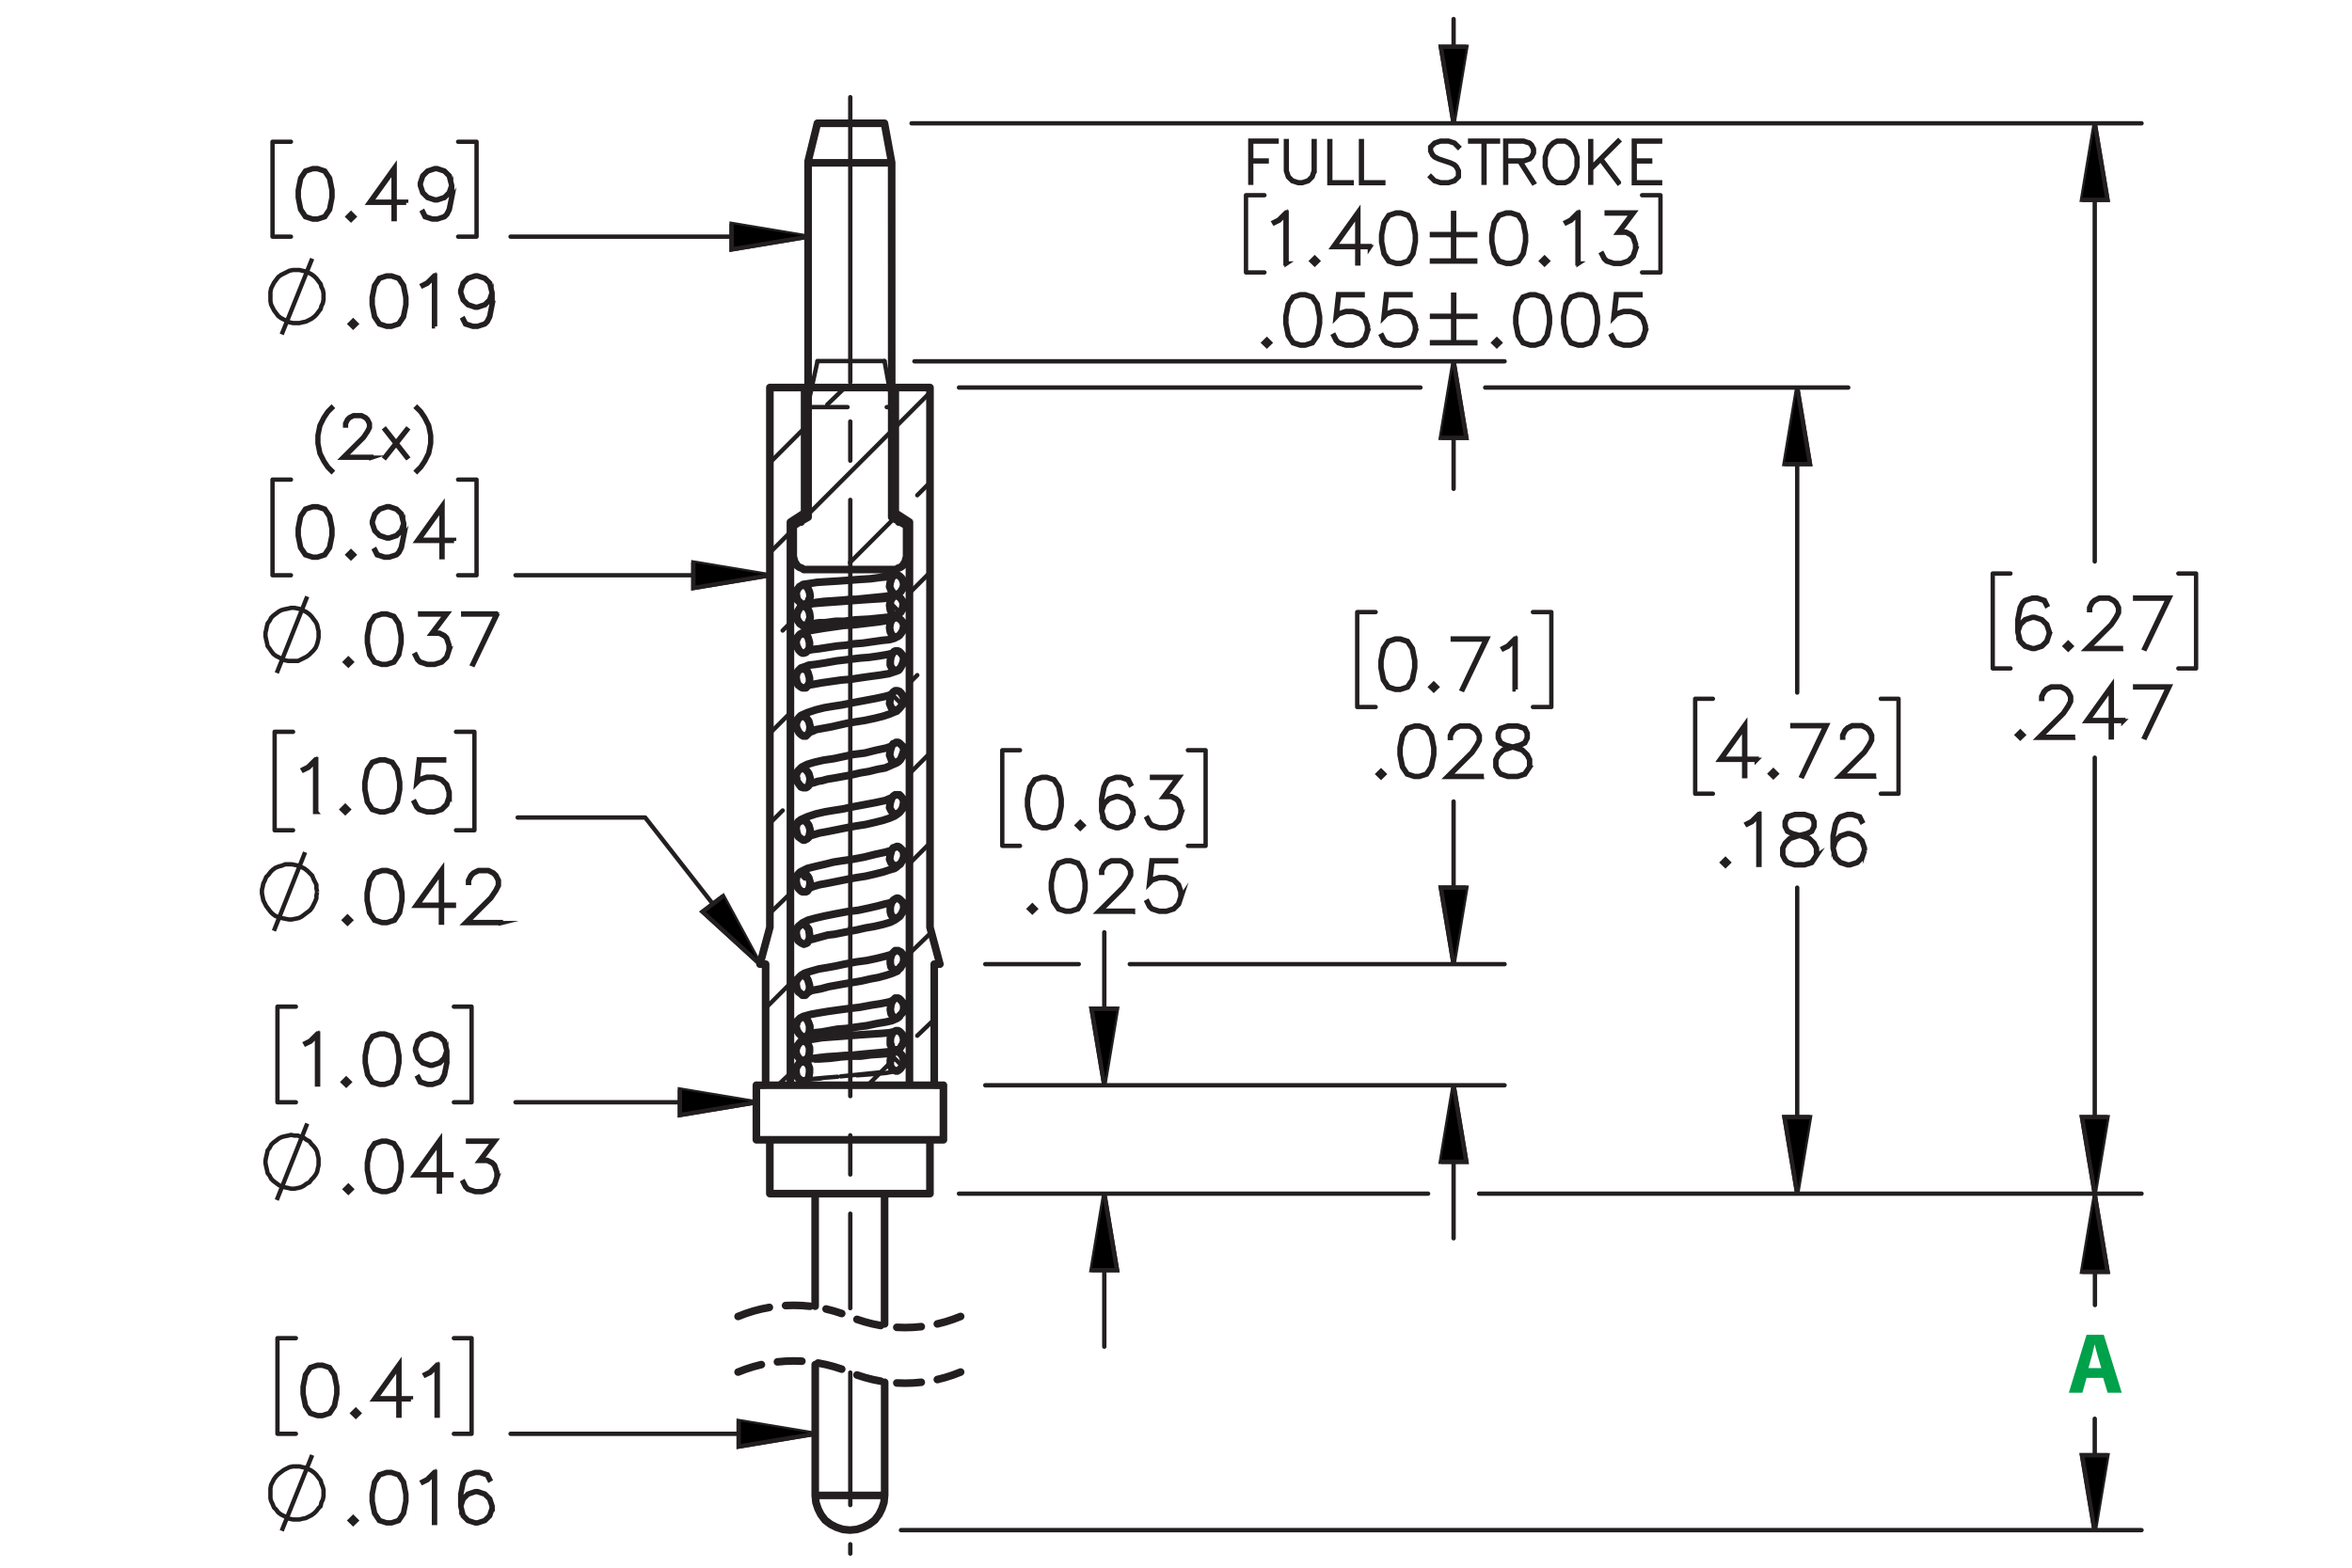 <?xml version="1.0" encoding="UTF-8"?><svg id="Layer_1" xmlns="http://www.w3.org/2000/svg" viewBox="0 0 216 144"><defs><style>.cls-1{stroke-dashoffset:1.237px;}.cls-1,.cls-2,.cls-3,.cls-4,.cls-5,.cls-6,.cls-7,.cls-8,.cls-9,.cls-10,.cls-11,.cls-12,.cls-13,.cls-14,.cls-15,.cls-16,.cls-17,.cls-18,.cls-19,.cls-20,.cls-21,.cls-22{stroke:#231f20;}.cls-1,.cls-2,.cls-3,.cls-4,.cls-5,.cls-6,.cls-9,.cls-10,.cls-11,.cls-12,.cls-13,.cls-14,.cls-15,.cls-16,.cls-17,.cls-18,.cls-19,.cls-20,.cls-21,.cls-22{fill:none;}.cls-1,.cls-2,.cls-3,.cls-4,.cls-5,.cls-9,.cls-10,.cls-11,.cls-12,.cls-13,.cls-14,.cls-15,.cls-16,.cls-17,.cls-18,.cls-19,.cls-20,.cls-21,.cls-22{stroke-linecap:round;stroke-linejoin:round;}.cls-1,.cls-2,.cls-3,.cls-5,.cls-6,.cls-7,.cls-9,.cls-10,.cls-11,.cls-12,.cls-13,.cls-14,.cls-15,.cls-16,.cls-17,.cls-18,.cls-19,.cls-20,.cls-21,.cls-22{stroke-width:.4px;}.cls-1,.cls-2,.cls-3,.cls-5,.cls-10,.cls-11,.cls-12,.cls-15,.cls-16,.cls-17,.cls-19,.cls-21,.cls-22{stroke-dasharray:0 0 3.6 1.8;}.cls-2{stroke-dashoffset:1.176px;}.cls-3{stroke-dashoffset:1.304px;}.cls-4{stroke-width:.7px;}.cls-5{stroke-dashoffset:1.135px;}.cls-6,.cls-7,.cls-8{stroke-miterlimit:10;}.cls-8{stroke-width:.4px;}.cls-23{fill:#00a14b;stroke-width:0px;}.cls-10{stroke-dashoffset:.93px;}.cls-11{stroke-dashoffset:1.212px;}.cls-12{stroke-dashoffset:1.157px;}.cls-13,.cls-14,.cls-18,.cls-20{stroke-dasharray:0 0 0 0 43.2 3.6 3.6 3.6;}.cls-14{stroke-dashoffset:17.009px;}.cls-15{stroke-dashoffset:1.04px;}.cls-16{stroke-dashoffset:.976px;}.cls-17{stroke-dashoffset:.915px;}.cls-18{stroke-dashoffset:31.032px;}.cls-20{stroke-dashoffset:42.725px;}.cls-21{stroke-dashoffset:1.398px;}.cls-22{stroke-dashoffset:.714px;}</style></defs><path class="cls-8" d="m30.538,18.148l-.219,1.114-.463.686-.688.222h-.457l-.688-.222-.46-.686-.222-1.114v-.677l.222-1.114.46-.686.688-.228h.457l.688.228.463.686.219,1.114v.677Zm-.099-.016v-.646l-.222-1.093-.423-.637-.639-.212h-.429l-.639.212-.426.637-.219,1.093v.646l.219,1.093.426.637.639.212h.429l.639-.212.423-.637.222-1.093Z"/><path class="cls-8" d="m32.526,19.905l-.29.283-.29-.283.29-.289.29.289Zm-.139,0l-.151-.151-.151.151.151.151.151-.151Z"/><path class="cls-8" d="m37.302,18.63h-1.055v1.496h-.102v-1.496h-2.262l2.364-3.296v3.195h1.055v.102Zm-1.157-.102v-2.878l-2.062,2.878h2.062Z"/><path class="cls-8" d="m41.53,18.148l-.219,1.114-.229.452-.241.234-.682.222h-.457l-.694-.222-.228-.459.089-.052.216.425.633.212h.429l.645-.212.201-.209.216-.428.222-1.093v-.788l-.127.379-.463.461-.682.228h-.235l-.682-.228-.463-.461-.226-.68v-.234l.226-.68.463-.459.682-.228h.235l.682.228.463.459.225.902v1.118Zm-.099-1.111l-.216-.856-.423-.425-.645-.212h-.209l-.645.212-.423.425-.216.641v.209l.216.644.423.421.645.216h.209l.645-.216.423-.421.216-.637Z"/><path class="cls-6" d="m25.872,30.717l2.798-6.962m1.041,3.449v-.26l-.065-.325-.13-.26-.065-.26-.195-.26-.195-.26-.195-.195-.26-.195-.26-.13-.26-.13-.325-.065-.26-.065h-.586l-.325.065-.26.13-.26.13-.26.13-.26.195-.195.26-.195.26-.13.26-.13.26-.065.325v.846l.065.325.13.26.13.26.195.26.195.26.26.195.26.13.26.13.26.13.325.065h.586l.26-.065.325-.065.26-.13.26-.13.26-.195.195-.195.195-.26.195-.26.065-.26.13-.26.065-.325v-.325"/><path class="cls-8" d="m32.723,29.756l-.29.283-.29-.283.29-.289.29.289Zm-.139,0l-.151-.151-.151.151.151.151.151-.151Z"/><path class="cls-8" d="m37.325,27.999l-.219,1.114-.462.686-.688.222h-.457l-.688-.222-.46-.686-.222-1.114v-.677l.222-1.114.46-.686.688-.228h.457l.688.228.462.686.219,1.114v.677Zm-.099-.016v-.646l-.222-1.093-.422-.637-.639-.212h-.429l-.639.212-.425.637-.219,1.093v.646l.219,1.093.425.637.639.212h.429l.639-.212.422-.637.222-1.093Z"/><path class="cls-8" d="m39.956,29.978h-.102v-4.516l-.58.588-.45.219-.049-.086.435-.222.675-.667h.071v4.685Z"/><path class="cls-8" d="m45.24,27.999l-.219,1.114-.228.452-.241.234-.682.222h-.457l-.694-.222-.228-.459.089-.052.216.425.632.212h.429l.644-.212.201-.209.216-.428.222-1.093v-.788l-.127.379-.463.461-.682.228h-.234l-.682-.228-.462-.461-.225-.68v-.234l.225-.68.462-.459.682-.228h.234l.682.228.463.459.225.902v1.118Zm-.099-1.111l-.216-.856-.423-.425-.644-.212h-.209l-.645.212-.422.425-.216.641v.209l.216.644.422.421.645.216h.209l.644-.216.423-.421.216-.637Z"/><path class="cls-8" d="m29.214,99.612h-.102v-4.516l-.58.588-.45.219-.049-.086.435-.222.675-.668h.071v4.685Z"/><path class="cls-8" d="m32.086,99.391l-.29.283-.29-.283.29-.289.29.289Zm-.139,0l-.151-.15-.151.15.151.151.151-.151Z"/><path class="cls-8" d="m36.688,97.633l-.219,1.114-.462.686-.688.222h-.457l-.688-.222-.46-.686-.222-1.114v-.677l.222-1.114.46-.686.688-.228h.457l.688.228.462.686.219,1.114v.677Zm-.099-.015v-.646l-.222-1.093-.422-.638-.639-.212h-.429l-.639.212-.425.638-.219,1.093v.646l.219,1.092.425.638.639.212h.429l.639-.212.422-.638.222-1.092Z"/><path class="cls-8" d="m41.086,97.633l-.219,1.114-.228.453-.241.233-.682.222h-.457l-.694-.222-.228-.458.089-.053.216.425.632.212h.429l.644-.212.201-.209.216-.429.222-1.092v-.788l-.127.378-.463.462-.682.228h-.234l-.682-.228-.462-.462-.225-.68v-.234l.225-.68.462-.459.682-.228h.234l.682.228.463.459.225.901v1.117Zm-.099-1.111l-.216-.856-.423-.425-.644-.212h-.209l-.645.212-.422.425-.216.641v.209l.216.644.422.422.645.215h.209l.644-.215.423-.422.216-.638Z"/><path class="cls-6" d="m25.417,110.229l2.798-7.027m1.041,3.514v-.325l-.065-.26-.065-.325-.13-.26-.195-.26-.195-.195-.195-.26-.26-.13-.26-.195-.26-.065-.26-.13h-.325l-.325-.065-.26.065-.325.065-.26.065-.26.13-.26.195-.26.195-.195.195-.13.26-.195.26-.065.325-.065.26-.065.325v.26l.065.325.065.26.065.325.195.26.13.26.195.195.26.195.26.195.26.13.26.065.325.065.26.065h.325l.325-.065.26-.065.26-.13.26-.195.26-.13.195-.26.195-.195.195-.26.13-.26.065-.325.065-.26v-.325"/><path class="cls-8" d="m32.282,109.236l-.29.283-.29-.283.29-.289.29.289Zm-.139,0l-.151-.15-.151.15.151.151.151-.151Z"/><path class="cls-8" d="m36.885,107.478l-.219,1.114-.463.686-.688.222h-.457l-.688-.222-.46-.686-.222-1.114v-.677l.222-1.114.46-.686.688-.228h.457l.688.228.463.686.219,1.114v.677Zm-.099-.015v-.646l-.222-1.093-.423-.638-.639-.212h-.429l-.639.212-.426.638-.219,1.093v.646l.219,1.092.426.638.639.212h.429l.639-.212.423-.638.222-1.092Z"/><path class="cls-8" d="m41.459,107.962h-1.055v1.496h-.102v-1.496h-2.262l2.364-3.297v3.195h1.055v.102Zm-1.157-.102v-2.878l-2.062,2.878h2.062Z"/><path class="cls-8" d="m45.686,108.141l-.225.681-.463.458-.682.222h-.676l-.682-.222-.241-.233-.222-.446.089-.05.219.435.204.209.645.212h.651l.645-.212.423-.425.216-.644v-.428l-.216-.644-.21-.2-.423-.215h-.753l1.327-1.764h-2.33v-.102h2.534l-1.327,1.764h.574l.463.228.234.24.225.68v.456Z"/><path class="cls-8" d="m30.981,128.056l-.219,1.114-.462.686-.688.222h-.457l-.688-.222-.46-.686-.222-1.114v-.677l.222-1.114.46-.686.688-.228h.457l.688.228.462.686.219,1.114v.677Zm-.099-.015v-.646l-.222-1.093-.422-.638-.639-.212h-.429l-.639.212-.425.638-.219,1.093v.646l.219,1.092.425.638.639.212h.429l.639-.212.422-.638.222-1.092Z"/><path class="cls-8" d="m32.967,129.814l-.29.283-.29-.283.29-.289.29.289Zm-.139,0l-.151-.15-.151.15.151.151.151-.151Z"/><path class="cls-8" d="m37.742,128.539h-1.055v1.496h-.102v-1.496h-2.261l2.362-3.297v3.195h1.055v.102Zm-1.157-.102v-2.878l-2.061,2.878h2.061Z"/><path class="cls-8" d="m40.2,130.035h-.102v-4.516l-.58.588-.45.219-.049-.086.435-.222.675-.668h.071v4.685Z"/><path class="cls-6" d="m25.872,140.615l2.798-6.962m1.041,3.514v-.325l-.065-.26-.13-.325-.065-.26-.195-.26-.195-.26-.195-.195-.26-.195-.26-.13-.26-.13-.325-.065-.26-.065h-.586l-.325.065-.26.13-.26.13-.26.195-.26.195-.195.195-.195.26-.13.26-.13.26-.065.325v.911l.065.26.13.26.13.325.195.195.195.26.26.195.26.13.26.13.26.13.325.065h.586l.26-.065.325-.065.26-.13.26-.13.26-.195.195-.195.195-.26.195-.195.065-.325.13-.26.065-.325v-.26"/><path class="cls-8" d="m32.723,139.667l-.29.283-.29-.283.29-.289.29.289Zm-.139,0l-.151-.15-.151.15.151.151.151-.151Z"/><path class="cls-8" d="m37.325,137.909l-.219,1.114-.462.686-.688.222h-.457l-.688-.222-.46-.686-.222-1.114v-.677l.222-1.114.46-.686.688-.228h.457l.688.228.462.686.219,1.114v.677Zm-.099-.015v-.646l-.222-1.093-.422-.638-.639-.212h-.429l-.639.212-.425.638-.219,1.093v.646l.219,1.092.425.638.639.212h.429l.639-.212.422-.638.222-1.092Z"/><path class="cls-8" d="m39.956,139.889h-.102v-4.516l-.58.588-.45.219-.049-.086.435-.222.675-.668h.071v4.685Z"/><path class="cls-8" d="m45.24,138.571l-.225.681-.463.458-.682.222h-.234l-.682-.222-.462-.458-.225-.902v-1.117l.219-1.114.229-.456.24-.231.682-.228h.457l.694.228.229.459-.089.052-.216-.425-.632-.212h-.429l-.645.212-.2.21-.216.428-.222,1.093v.788l.127-.379.462-.462.682-.228h.234l.682.228.463.462.225.68v.234Zm-.099-.016v-.206l-.216-.644-.423-.422-.644-.215h-.209l-.645.215-.422.422-.216.638.216.856.422.425.645.212h.209l.644-.212.423-.425.216-.644Z"/><path class="cls-8" d="m30.534,49.202l-.219,1.114-.463.686-.688.222h-.457l-.688-.222-.46-.686-.222-1.114v-.677l.222-1.114.46-.686.688-.228h.457l.688.228.463.686.219,1.114v.677Zm-.099-.016v-.646l-.222-1.093-.423-.637-.639-.212h-.429l-.639.212-.426.637-.219,1.093v.646l.219,1.093.426.637.639.212h.429l.639-.212.423-.637.222-1.093Z"/><path class="cls-8" d="m32.522,50.959l-.29.283-.29-.283.29-.289.29.289Zm-.139,0l-.151-.151-.151.151.151.151.151-.151Z"/><path class="cls-8" d="m37.126,49.202l-.219,1.114-.229.452-.241.234-.682.222h-.457l-.694-.222-.228-.459.089-.052.216.425.633.212h.429l.645-.212.201-.209.216-.428.222-1.093v-.788l-.127.379-.463.461-.682.228h-.235l-.682-.228-.463-.461-.226-.68v-.234l.226-.68.463-.459.682-.228h.235l.682.228.463.459.225.902v1.118Zm-.099-1.111l-.216-.856-.423-.425-.645-.212h-.209l-.645.212-.423.425-.216.641v.209l.216.644.423.421.645.216h.209l.645-.216.423-.421.216-.637Z"/><path class="cls-8" d="m41.699,49.685h-1.055v1.496h-.102v-1.496h-2.262l2.364-3.296v3.195h1.055v.102Zm-1.157-.102v-2.878l-2.062,2.878h2.062Z"/><path class="cls-6" d="m25.417,61.819l2.798-7.027m1.041,3.514v-.325l-.065-.26-.065-.325-.13-.26-.195-.26-.195-.26-.195-.195-.26-.195-.26-.13-.26-.13-.26-.065-.325-.065h-.325l-.26.065-.325.065-.26.065-.26.13-.26.195-.26.195-.195.195-.13.26-.195.26-.065.26-.065.325-.065.26v.325l.065.325.065.26.065.325.195.26.13.195.195.26.26.195.26.13.26.13.26.13.325.065h.911l.26-.13.26-.13.26-.13.26-.195.195-.195.195-.195.195-.26.13-.325.065-.26.065-.325v-.26"/><path class="cls-8" d="m32.282,60.811l-.29.283-.29-.283.29-.289.29.289Zm-.139,0l-.151-.151-.151.151.151.151.151-.151Z"/><path class="cls-8" d="m36.885,59.054l-.219,1.114-.463.686-.688.222h-.457l-.688-.222-.46-.686-.222-1.114v-.677l.222-1.114.46-.686.688-.228h.457l.688.228.463.686.219,1.114v.677Zm-.099-.016v-.646l-.222-1.093-.423-.637-.639-.212h-.429l-.639.212-.426.637-.219,1.093v.646l.219,1.093.426.637.639.212h.429l.639-.212.423-.637.222-1.093Z"/><path class="cls-8" d="m41.286,59.715l-.225.68-.463.459-.682.222h-.676l-.682-.222-.241-.234-.222-.446.089-.049.219.434.204.209.645.212h.651l.645-.212.423-.425.216-.644v-.428l-.216-.643-.21-.2-.423-.215h-.753l1.327-1.764h-2.33v-.102h2.534l-1.327,1.764h.574l.463.228.234.24.225.68v.456Z"/><path class="cls-8" d="m45.72,56.348l-2.252,4.697-.086-.034,2.172-4.561h-3.015v-.102h3.182Z"/><path class="cls-8" d="m161.335,69.796h-1.056v1.496h-.102v-1.496h-2.262l2.363-3.296v3.195h1.056v.102Zm-1.157-.102v-2.878l-2.062,2.878h2.062Z"/><path class="cls-8" d="m163.149,71.071l-.29.283-.29-.283.29-.289.29.289Zm-.139,0l-.151-.151-.151.151.151.151.151-.151Z"/><path class="cls-8" d="m167.786,66.608l-2.252,4.697-.087-.034,2.173-4.561h-3.015v-.102h3.181Z"/><path class="cls-8" d="m172.103,71.335h-3.215l2.292-2.281.435-.656.216-.431v-.415l-.216-.422-.207-.209-.426-.212h-.857l-.423.212-.21.209-.216.422v.209h-.099v-.234l.225-.461.234-.231.463-.228h.911l.459.228.235.231.228.461v.468l-.228.452-.448.668-2.132,2.124h2.978v.095Z"/><path class="cls-8" d="m158.749,79.225l-.29.283-.29-.283.29-.289.29.289Zm-.139,0l-.151-.15-.151.15.151.151.151-.151Z"/><path class="cls-8" d="m161.584,79.446h-.102v-4.516l-.58.588-.45.219-.05-.086.435-.222.676-.668h.071v4.685Z"/><path class="cls-8" d="m166.871,78.575l-.46.692-.689.222h-.897l-.683-.222-.24-.233-.229-.459v-.686l.229-.462.46-.452.703-.234-.475-.113-.463-.234-.231-.465v-.468l.231-.471.697-.228h.897l.694.228.234.471v.468l-.234.465-.463.234-.472.113.024.007.676.228.463.452.226.462v.686Zm-.099-.024v-.638l-.217-.421-.422-.432-.651-.212-.21-.059-.207.059-.65.212-.427.432-.213.421v.638l.213.422.204.209.644.212h.87l.64-.212.426-.631Zm-.223-2.647v-.419l-.21-.409-.633-.212h-.87l-.632.212-.21.409v.419l.21.416.423.206.644.166.644-.166.423-.206.21-.416Z"/><path class="cls-8" d="m171.272,78.129l-.226.681-.463.458-.682.222h-.234l-.683-.222-.463-.458-.225-.902v-1.117l.219-1.114.229-.456.24-.231.683-.228h.456l.694.228.229.459-.09.052-.216-.425-.633-.212h-.429l-.644.212-.201.21-.216.428-.222,1.093v.788l.126-.379.463-.462.683-.228h.234l.682.228.463.462.226.68v.234Zm-.099-.016v-.206l-.217-.644-.422-.422-.645-.215h-.21l-.644.215-.423.422-.216.638.216.856.423.425.644.212h.21l.645-.212.422-.425.217-.644Z"/><path class="cls-8" d="m129.975,61.35l-.219,1.114-.463.686-.688.222h-.457l-.688-.222-.46-.686-.222-1.114v-.677l.222-1.114.46-.686.688-.228h.457l.688.228.463.686.219,1.114v.677Zm-.099-.016v-.646l-.222-1.093-.423-.637-.639-.212h-.429l-.639.212-.426.637-.219,1.093v.646l.219,1.093.426.637.639.212h.429l.639-.212.423-.637.222-1.093Z"/><path class="cls-8" d="m131.961,63.107l-.29.283-.29-.283.29-.289.29.289Zm-.139,0l-.151-.151-.151.151.151.151.151-.151Z"/><path class="cls-8" d="m136.597,58.644l-2.252,4.697-.086-.034,2.171-4.561h-3.014v-.102h3.181Z"/><path class="cls-8" d="m139.193,63.329h-.102v-4.516l-.58.588-.45.219-.049-.086.435-.222.676-.667h.07v4.685Z"/><path class="cls-8" d="m127.12,71.103l-.29.283-.29-.283.29-.289.29.289Zm-.139,0l-.151-.151-.151.151.151.151.151-.151Z"/><path class="cls-8" d="m131.724,69.346l-.22,1.114-.463.686-.688.222h-.457l-.689-.222-.459-.686-.223-1.114v-.677l.223-1.114.459-.686.689-.228h.457l.688.228.463.686.22,1.114v.677Zm-.099-.016v-.646l-.223-1.093-.423-.637-.639-.212h-.429l-.639.212-.426.637-.22,1.093v.646l.22,1.093.426.637.639.212h.429l.639-.212.423-.637.223-1.093Z"/><path class="cls-8" d="m136.074,71.368h-3.215l2.292-2.281.435-.656.216-.431v-.415l-.216-.422-.207-.209-.426-.212h-.857l-.423.212-.21.209-.216.422v.209h-.099v-.234l.225-.461.234-.231.463-.228h.911l.459.228.235.231.228.461v.468l-.228.452-.448.668-2.132,2.124h2.978v.095Z"/><path class="cls-8" d="m140.524,70.454l-.46.692-.689.222h-.897l-.683-.222-.24-.234-.229-.459v-.686l.229-.461.46-.453.703-.234-.475-.114-.463-.234-.231-.465v-.468l.231-.471.697-.228h.897l.694.228.234.471v.468l-.234.465-.463.234-.472.114.024.006.676.228.463.453.226.461v.686Zm-.099-.024v-.637l-.217-.422-.422-.431-.651-.212-.21-.059-.207.059-.65.212-.427.431-.213.422v.637l.213.421.204.209.644.212h.87l.64-.212.426-.631Zm-.223-2.647v-.418l-.21-.41-.633-.212h-.87l-.632.212-.21.41v.418l.21.415.423.206.644.166.644-.166.423-.206.21-.415Z"/><path class="cls-8" d="m117.238,13.003h-2.331v1.739h1.421v.084h-1.421v1.962h-.081v-3.869h2.412v.084Z"/><path class="cls-8" d="m120.73,15.7l-.189.561-.38.379-.562.183h-.377l-.562-.183-.382-.379-.185-.561v-2.74h.081v2.727l.179.531.349.351.532.176h.353l.532-.176.352-.351.176-.531v-2.727h.084v2.74Z"/><path class="cls-8" d="m124.137,16.823h-2.049v-3.863h.081v3.785h1.968v.079Z"/><path class="cls-8" d="m127.039,16.823h-2.049v-3.863h.081v3.785h1.968v.079Z"/><path class="cls-8" d="m133.98,16.256l-.388.384-.562.183h-.74l-.562-.183-.375-.369.061-.064.356.361.532.176h.718l.532-.176.344-.346v-.518l-.176-.351-.174-.17-.353-.183-1.095-.364-.377-.183-.193-.193-.185-.379v-.391l.385-.384.562-.189h.74l.562.189.377.368-.064.064-.353-.361-.532-.175h-.718l-.532.175-.347.346v.338l.179.348.173.17.353.183,1.095.364.377.183.191.193.189.379v.574Z"/><path class="cls-8" d="m137.568,13.003h-1.237v3.785h-.084v-3.785h-1.234v-.084h2.556v.084Z"/><path class="cls-8" d="m140.876,14.065l-.189.379-.199.193-.562.188h-.29l1.234,1.94-.073.038-1.261-1.978h-1.217v1.962h-.081v-3.869h1.688l.562.189.199.19.189.381v.386Zm-.084-.023v-.343l-.176-.349-.168-.173-.532-.175h-1.597v1.739h1.597l.532-.178.168-.17.176-.351Z"/><path class="cls-8" d="m144.871,15.334l-.189.557-.183.376-.375.373-.382.183h-.751l-.379-.183-.377-.373-.181-.376-.189-.557v-.92l.189-.557.181-.376.377-.373.379-.189h.751l.382.189.375.373.183.376.189.557v.92Zm-.084-.01v-.9l-.178-.536-.181-.353-.356-.356-.349-.175h-.708l-.352.175-.353.356-.184.353-.176.536v.9l.176.536.184.353.353.355.352.176h.708l.349-.176.356-.355.181-.353.178-.536Z"/><path class="cls-8" d="m148.675,16.76l-.064.048-1.616-2.146-.866.864v1.261h-.081v-3.828h.081v2.453l2.482-2.483.064.064-1.616,1.614,1.616,2.153Z"/><path class="cls-8" d="m152.458,16.823h-2.413v-3.904h2.413v.084h-2.332v1.739h1.421v.084h-1.421v1.919h2.332v.079Z"/><path class="cls-8" d="m118.159,24.2h-.102v-4.516l-.58.588-.45.219-.05-.086.435-.222.675-.667h.071v4.685Z"/><path class="cls-8" d="m121.03,23.978l-.29.283-.29-.283.29-.289.29.289Zm-.139,0l-.151-.151-.151.151.151.151.151-.151Z"/><path class="cls-8" d="m125.804,22.704h-1.055v1.496h-.102v-1.496h-2.261l2.362-3.296v3.195h1.055v.102Zm-1.156-.102v-2.878l-2.06,2.878h2.06Z"/><path class="cls-8" d="m130.03,22.221l-.22,1.114-.462.686-.689.222h-.456l-.688-.222-.46-.686-.222-1.114v-.677l.222-1.114.46-.686.688-.228h.456l.689.228.462.686.22,1.114v.677Zm-.099-.016v-.646l-.223-1.093-.422-.637-.639-.212h-.429l-.639.212-.426.637-.219,1.093v.646l.219,1.093.426.637.639.212h.429l.639-.212.422-.637.223-1.093Z"/><path class="cls-8" d="m135.482,21.602h-1.938v1.936h-.102v-1.936h-1.94v-.102h1.94v-1.937h.102v1.937h1.938v.102Zm0,2.425h-3.978v-.099h3.978v.099Z"/><path class="cls-8" d="m140.152,22.221l-.22,1.114-.462.686-.689.222h-.456l-.688-.222-.46-.686-.222-1.114v-.677l.222-1.114.46-.686.688-.228h.456l.689.228.462.686.22,1.114v.677Zm-.099-.016v-.646l-.223-1.093-.422-.637-.639-.212h-.429l-.639.212-.426.637-.219,1.093v.646l.219,1.093.426.637.639.212h.429l.639-.212.422-.637.223-1.093Z"/><path class="cls-8" d="m142.138,23.978l-.29.283-.29-.283.29-.289.29.289Zm-.139,0l-.151-.151-.151.151.151.151.151-.151Z"/><path class="cls-8" d="m144.972,24.2h-.102v-4.516l-.58.588-.45.219-.05-.086.435-.222.675-.667h.071v4.685Z"/><path class="cls-8" d="m150.256,22.882l-.226.68-.463.459-.682.222h-.675l-.682-.222-.24-.234-.223-.446.09-.049.219.434.203.209.644.212h.651l.644-.212.422-.425.217-.644v-.428l-.217-.643-.209-.2-.423-.215h-.753l1.326-1.764h-2.328v-.102h2.532l-1.326,1.764h.573l.463.228.234.24.226.68v.456Z"/><path class="cls-8" d="m116.635,31.484l-.291.283-.29-.283.29-.289.291.289Zm-.141,0l-.15-.151-.151.151.151.151.15-.151Z"/><path class="cls-8" d="m121.237,29.727l-.219,1.114-.463.686-.689.222h-.456l-.689-.222-.459-.686-.223-1.114v-.677l.223-1.114.459-.686.689-.228h.456l.689.228.463.686.219,1.114v.677Zm-.099-.016v-.646l-.222-1.093-.423-.637-.639-.212h-.429l-.639.212-.426.637-.22,1.093v.646l.22,1.093.426.637.639.212h.429l.639-.212.423-.637.222-1.093Z"/><path class="cls-8" d="m125.637,30.388l-.226.68-.462.459-.683.222h-.676l-.682-.222-.24-.234-.223-.446.09-.049.219.434.204.209.644.212h.651l.644-.212.423-.425.216-.644v-.428l-.216-.643-.423-.422-.644-.215h-.651l-.644.215-.309.317.237-2.176h2.259v.102h-2.169l-.201,1.794.133-.127.682-.225h.676l.683.225.462.462.226.68v.456Z"/><path class="cls-8" d="m130.036,30.388l-.226.68-.462.459-.683.222h-.676l-.682-.222-.24-.234-.223-.446.09-.049.219.434.204.209.644.212h.651l.644-.212.423-.425.216-.644v-.428l-.216-.643-.423-.422-.644-.215h-.651l-.644.215-.309.317.237-2.176h2.259v.102h-2.169l-.201,1.794.133-.127.682-.225h.676l.683.225.462.462.226.68v.456Z"/><path class="cls-8" d="m135.491,29.108h-1.938v1.936h-.102v-1.936h-1.94v-.102h1.94v-1.937h.102v1.937h1.938v.102Zm0,2.425h-3.981v-.099h3.981v.099Z"/><path class="cls-8" d="m137.75,31.484l-.29.283-.29-.283.29-.289.29.289Zm-.14,0l-.15-.151-.151.151.151.151.15-.151Z"/><path class="cls-8" d="m142.352,29.727l-.219,1.114-.463.686-.689.222h-.456l-.689-.222-.459-.686-.223-1.114v-.677l.223-1.114.459-.686.689-.228h.456l.689.228.463.686.219,1.114v.677Zm-.099-.016v-.646l-.222-1.093-.423-.637-.639-.212h-.429l-.639.212-.426.637-.22,1.093v.646l.22,1.093.426.637.639.212h.429l.639-.212.423-.637.222-1.093Z"/><path class="cls-8" d="m146.752,29.727l-.219,1.114-.463.686-.689.222h-.456l-.689-.222-.459-.686-.223-1.114v-.677l.223-1.114.459-.686.689-.228h.456l.689.228.463.686.219,1.114v.677Zm-.099-.016v-.646l-.222-1.093-.423-.637-.639-.212h-.429l-.639.212-.426.637-.22,1.093v.646l.22,1.093.426.637.639.212h.429l.639-.212.423-.637.222-1.093Z"/><path class="cls-8" d="m151.151,30.388l-.226.68-.462.459-.683.222h-.676l-.682-.222-.24-.234-.223-.446.09-.049.219.434.204.209.644.212h.651l.644-.212.423-.425.216-.644v-.428l-.216-.643-.423-.422-.644-.215h-.651l-.644.215-.309.317.237-2.176h2.259v.102h-2.169l-.201,1.794.133-.127.682-.225h.676l.683.225.462.462.226.68v.456Z"/><path class="cls-8" d="m97.509,74.056l-.219,1.114-.463.686-.688.222h-.457l-.688-.222-.46-.686-.222-1.114v-.677l.222-1.114.46-.686.688-.228h.457l.688.228.463.686.219,1.114v.677Zm-.099-.015v-.646l-.222-1.093-.423-.637-.639-.212h-.429l-.639.212-.426.637-.219,1.093v.646l.219,1.092.426.638.639.212h.429l.639-.212.423-.638.222-1.092Z"/><path class="cls-8" d="m99.497,75.814l-.29.283-.29-.283.29-.289.29.289Zm-.139,0l-.151-.15-.151.15.151.151.151-.151Z"/><path class="cls-8" d="m104.1,74.718l-.225.681-.463.458-.682.222h-.235l-.682-.222-.463-.458-.226-.902v-1.117l.219-1.114.229-.456.241-.231.682-.228h.457l.694.228.229.459-.089.052-.216-.425-.632-.212h-.429l-.645.212-.201.209-.216.428-.222,1.093v.788l.127-.379.463-.462.682-.228h.235l.682.228.463.462.225.68v.234Zm-.099-.016v-.206l-.216-.643-.423-.422-.645-.216h-.209l-.645.216-.423.422-.216.637.216.856.423.425.645.212h.209l.645-.212.423-.425.216-.644Z"/><path class="cls-8" d="m108.501,74.718l-.225.681-.463.458-.682.222h-.676l-.682-.222-.241-.233-.222-.446.089-.05.219.435.204.209.645.212h.651l.645-.212.423-.425.216-.644v-.428l-.216-.644-.21-.199-.423-.216h-.753l1.327-1.764h-2.33v-.102h2.534l-1.327,1.764h.574l.463.228.234.24.225.68v.456Z"/><path class="cls-8" d="m95.096,83.483l-.29.283-.29-.283.29-.289.29.289Zm-.139,0l-.151-.15-.151.15.151.151.151-.151Z"/><path class="cls-8" d="m99.7,81.726l-.219,1.114-.463.686-.688.222h-.457l-.688-.222-.46-.686-.222-1.114v-.677l.222-1.114.46-.686.688-.228h.457l.688.228.463.686.219,1.114v.677Zm-.099-.015v-.646l-.222-1.093-.423-.638-.639-.212h-.429l-.639.212-.426.638-.219,1.093v.646l.219,1.092.426.638.639.212h.429l.639-.212.423-.638.222-1.092Z"/><path class="cls-8" d="m104.051,83.748h-3.215l2.293-2.28.435-.656.216-.431v-.416l-.216-.421-.207-.21-.426-.212h-.858l-.422.212-.21.21-.216.421v.21h-.099v-.234l.226-.462.234-.231.463-.228h.91l.46.228.234.231.229.462v.468l-.229.453-.447.668-2.132,2.123h2.978v.096Z"/><path class="cls-8" d="m108.501,82.388l-.225.681-.463.458-.682.222h-.676l-.682-.222-.241-.233-.222-.446.089-.05.219.435.204.209.645.212h.651l.645-.212.423-.425.216-.644v-.428l-.216-.644-.423-.421-.645-.216h-.651l-.645.216-.309.316.238-2.176h2.259v.102h-2.169l-.201,1.794.133-.126.682-.225h.676l.682.225.463.462.225.68v.456Z"/><path class="cls-8" d="m29.044,74.581h-.105v-4.661l-.599.606-.465.226-.051-.089.449-.229.697-.69h.073v4.835Z"/><path class="cls-8" d="m32.007,74.353l-.299.292-.299-.292.299-.299.299.299Zm-.143,0l-.156-.155-.156.155.156.155.156-.155Z"/><path class="cls-8" d="m36.757,72.538l-.226,1.15-.477.708-.71.23h-.471l-.71-.23-.474-.708-.23-1.15v-.699l.23-1.15.474-.709.71-.235h.471l.71.235.477.709.226,1.15v.699Zm-.102-.016v-.667l-.23-1.128-.436-.657-.659-.219h-.442l-.659.219-.44.657-.226,1.128v.667l.226,1.128.44.657.659.22h.442l.659-.22.436-.657.23-1.128Z"/><path class="cls-8" d="m41.297,73.221l-.232.703-.477.473-.704.23h-.697l-.704-.23-.248-.241-.23-.46.093-.051.226.447.21.216.665.22h.672l.665-.22.436-.439.223-.664v-.441l-.223-.664-.436-.435-.665-.223h-.672l-.665.223-.318.327.245-2.246h2.33v.105h-2.238l-.207,1.852.137-.13.704-.232h.697l.704.232.477.477.232.702v.47Z"/><path class="cls-6" d="m25.156,85.503l2.863-7.222m1.106,3.644l-.065-.325v-.325l-.13-.26-.13-.26-.13-.325-.195-.195-.26-.26-.26-.195-.26-.13-.26-.13-.325-.065-.325-.065h-.586l-.325.13-.26.065-.325.13-.26.195-.195.195-.195.26-.195.195-.13.325-.13.26-.065.325-.065.26v.325l.065.325.065.325.13.26.13.26.195.26.195.26.195.195.26.195.325.13.26.065.325.065.325.065h.26l.325-.065.325-.065.26-.13.26-.195.26-.195.26-.195.195-.26.13-.26.13-.26.13-.325v-.26l.065-.325"/><path class="cls-8" d="m32.213,84.52l-.299.292-.3-.292.3-.299.299.299Zm-.144,0l-.156-.156-.156.156.156.155.156-.155Z"/><path class="cls-8" d="m36.965,82.706l-.226,1.15-.478.708-.71.23h-.472l-.71-.23-.475-.708-.23-1.15v-.699l.23-1.149.475-.709.71-.235h.472l.71.235.478.709.226,1.149v.699Zm-.102-.016v-.667l-.23-1.128-.436-.658-.66-.219h-.442l-.659.219-.44.658-.226,1.128v.667l.226,1.128.44.657.659.22h.442l.66-.22.436-.657.23-1.128Z"/><path class="cls-8" d="m41.685,83.205h-1.089v1.544h-.105v-1.544h-2.334l2.439-3.402v3.298h1.089v.104Zm-1.194-.104v-2.971l-2.127,2.971h2.127Z"/><path class="cls-8" d="m45.998,84.794h-3.319l2.367-2.354.449-.677.223-.445v-.429l-.223-.435-.213-.216-.44-.219h-.886l-.436.219-.217.216-.223.435v.216h-.102v-.241l.232-.477.242-.238.477-.235h.94l.475.235.242.238.236.477v.483l-.236.467-.462.69-2.201,2.192h3.073v.099Z"/><path class="cls-8" d="m30.507,43.243l-.061.064-.367-.371-.37-.551-.372-.73-.181-.92v-.739l.181-.92.372-.734.37-.552.367-.371.061.064-.364.358-.362.541-.359.725-.184.899v.72l.184.899.359.719.362.541.364.358Z"/><path class="cls-8" d="m34.111,42.041h-2.656l1.894-1.883.359-.541.179-.356v-.343l-.179-.349-.17-.173-.352-.175h-.709l-.349.175-.173.173-.178.349v.172h-.082v-.193l.186-.381.193-.19.382-.189h.752l.38.189.194.19.189.381v.386l-.189.373-.37.552-1.761,1.754h2.459v.079Z"/><path class="cls-8" d="m37.412,41.977l-.064.048-.971-1.23-.976,1.23-.061-.048.981-1.248-.981-1.25.061-.051.971,1.232.976-1.232.064.051-.981,1.25.981,1.248Z"/><path class="cls-8" d="m39.596,40.734l-.183.92-.372.73-.37.551-.365.371-.064-.064.364-.358.362-.541.359-.719.184-.899v-.72l-.184-.899-.359-.725-.362-.541-.364-.358.064-.064.365.371.37.552.372.734.183.92v.739Z"/><polyline class="cls-6" points="69.792 88.561 64.522 83.746 66.409 82.315 69.792 88.561"/><path class="cls-6" d="m101.415,109.643l1.171,7.027h-2.342l1.171-7.027m0-9.955l-1.171-7.027h2.342l-1.171,7.027m32.078-66.498l1.171,7.027h-2.342l1.171-7.027m0-21.863l-1.171-7.027h2.342l-1.171,7.027m31.558,98.316l-1.171-7.027h2.342l-1.171,7.027m27.333.148l1.171,7.027h-2.342l1.171-7.027m-58.89-21.23l-1.171-7.027h2.342l-1.171,7.027m0,11.126l1.171,7.027h-2.342l1.171-7.027m31.558-64.091l1.171,7.027h-2.342l1.171-7.027m27.315,105.101l-1.171-7.027h2.342l-1.171,7.027M70.703,52.84l-7.027,1.171v-2.342l7.027,1.171m4.164,78.861l-7.027,1.171v-2.342l7.027,1.171m-5.401-30.451l-7.027,1.171v-2.342l7.027,1.171m4.75-79.512l-7.027,1.171v-2.342l7.027,1.171m118.157-10.411l1.171,7.027h-2.342l1.171-7.027m0,98.316l-1.171-7.027h2.342l-1.171,7.027"/><line class="cls-18" x1="78.087" y1="88.516" x2="78.087" y2="120.164"/><line class="cls-13" x1="78.087" y1="88.516" x2="78.087" y2="85.172"/><line class="cls-14" x1="78.087" y1="8.926" x2="78.087" y2="85.172"/><path class="cls-9" d="m59.252,75.093l10.541,13.469m-22.253-13.469h11.712"/><path class="cls-9" d="m43.57,76.264h-1.692m1.692-9.044v9.044m-1.692-9.044h1.692m-18.349,9.044h1.692m-1.692-9.044v9.044m1.692-9.044h-1.692"/><line class="cls-13" x1="74.264" y1="36.895" x2="75.074" y2="33.19"/><line class="cls-13" x1="75.074" y1="33.165" x2="81.229" y2="33.165"/><line class="cls-13" x1="81.229" y1="33.165" x2="81.909" y2="36.895"/><line class="cls-20" x1="81.91" y1="37.395" x2="74.264" y2="37.395"/><path class="cls-9" d="m101.415,109.643v14.055m0-38.064v14.055m-13.347,9.955h18.032m4.62-31.948h-1.627m1.627-8.784v8.784m-1.627-8.784h1.627m-18.674,8.784h1.627m-1.627-8.784v8.784m1.627-8.784h-1.627m41.448-35.722v11.712m0-33.575V1.75m-29.736,31.439h34.42m-54.201,0h20.772m47.743-8.166h-1.692m1.692-7.092v7.092m-1.692-7.092h1.692m-38.064,7.092h1.692m-1.692-7.092v7.092m1.692-7.092h-1.692m-30.712-6.604h112.957m-4.281,98.316v10.23m-56.557-10.23h33.9m-79.642,0h41.057m-48.41,30.907h113.933m-63.18-40.862v14.055m0-40.121v14.94m-29.736,0h34.42m-47.694,0h8.589m4.685,11.126h34.42m-47.694,0h15.616m36.372-34.746h-1.692m1.692-8.719v8.719m-1.692-8.719h1.692m-17.828,8.719h1.692m-1.692-8.719v8.719m1.692-8.719h-1.692m40.407-20.626v28.018m0,45.881v-27.962m-29.215,28.109h60.838m-22.318-36.738h-1.627m1.627-8.719v8.719m-1.627-8.719h1.627m-18.674,8.719h1.627m-1.627-8.719v8.719m1.627-8.719h-1.627m-84.977-11.346h-23.359m-3.579,0h-1.692m1.692-8.784v8.784m-1.692-8.784h1.692m-18.739,8.784h1.692m-1.692-8.784v8.784m1.692-8.784h-1.692m49.841,87.645h-27.979m-3.579,0h-1.627m1.627-8.784v8.784m-1.627-8.784h1.627m-17.828,8.784h1.692m-1.692-8.784v8.784m1.692-8.784h-1.692m43.985-21.667h-22.123m-4.034,0h-1.627m1.627-8.784v8.784m-1.627-8.784h1.627m-17.828,8.784h1.692m-1.692-8.784v8.784m1.692-8.784h-1.692M74.217,21.738h-27.328m-3.123,0h-1.692m1.692-8.719v8.719m-1.692-8.719h1.692m-18.739,8.719h1.692m-1.692-8.719v8.719m1.692-8.719h-1.692m167.348,117.3v10.232m0-129.124v40.146m0,58.07v-40.046m9.305-8.198h-1.627m1.627-8.719v8.719m-1.627-8.719h1.627m-18.674,8.719h1.627m-1.627-8.719v8.719m1.627-8.719h-1.627m-94.937-17.082h42.381m5.946,0h33.341"/><polyline class="cls-7" points="69.792 88.561 64.522 83.746 66.409 82.315"/><path class="cls-7" d="m101.415,109.643l1.171,7.027h-2.342m1.171-16.983l-1.171-7.027h2.342m30.907-59.471l1.171,7.027h-2.342m1.171-28.89l-1.171-7.027h2.342m30.386,105.343l-1.171-7.027h2.342m26.162,7.176l1.171,7.027h-2.342m-57.719-28.257l-1.171-7.027h2.342m-1.171,18.154l1.171,7.027h-2.342m32.729-71.118l1.171,7.027h-2.342m-93.176,10.216l-7.027,1.171v-2.342m11.191,80.032l-7.027,1.171v-2.342m1.627-29.28l-7.027,1.171v-2.342m11.777-78.341l-7.027,1.171v-2.342m125.194,120.132l-1.171-7.027h2.342m-1.18-122.344l1.171,7.027h-2.342m1.171,91.289l-1.171-7.027h2.342"/><path class="cls-9" d="m81.895,96.955l.976.976m-9.109-42.228l.586.586m8.329,0l-.911-.911m.13,8.394l.976.976m-9.695,6.897l.716.716m0,8.329l-.456-.456m8.914,8.849l-.13-.13m-8.198,8.394l-.13-.13m5.791,2.473l2.408-2.408m-8.264,0l-1.041,1.106m5.27-46.718l4.034-4.034m-6.116-10.476l1.627-1.562m4.294,3.969l-7.678,7.678m-.716.716l-.651.586m11.387,46.588l1.562-1.496m-2.277-14.315l1.887-1.887m-1.887-14.705l.716-.716m0-16.527l1.171-1.171m.13,41.318l-2.017,1.952m1.887-18.414l-1.887,1.887m1.887-18.479l-1.887,1.887m1.887-18.414l-3.188,3.188m-11.907,53.355l2.277-2.277m-1.887-14.705l1.171-1.171m0-16.527l.716-.716m-1.887-14.705l3.188-3.188m-1.301,59.276l-1.171,1.106m1.171-17.633l-1.887,1.822m1.887-18.414l-1.887,1.887m1.887-18.479l-1.887,1.887"/><path class="cls-4" d="m74.868,137.362h6.377m0,0v-10.393m-6.377-1.623v12.015m0,0l.065.651.195.586.26.52.39.52.52.39.52.26.586.195.651.065.651-.065.586-.195.52-.26.52-.39.39-.52.26-.52.195-.586.065-.651m-7.027-101.765h-1.562m10.801,0h-1.562m-7.678.325h-.325m8.329,0h-.325m-7.678,11.191h-.325m8.329,0h-.325m-9.305.846l1.301-.846m0,0v-11.191m-1.236-.325h-1.952m0,0v49.581m0,0l-.911,3.384m0,0h.52m0,0v11.126m0,0h-.846m17.178,0h-.846m0,0v-11.126m0,0h.52m0,0l-.911-3.384m0,0v-49.581m0,0h-1.952m-1.236.325v11.191m0,0l1.301.846m-10.931,51.728v-51.728m10.931,0v51.728m-.976-51.728h.976m-10.931,0h.976m11.842,61.683h-14.705m15.941-4.945h-17.178m17.178-5.01h-8.589m0,0h-8.589m0,0h0m17.178,0h0m-12.428-52.184l-1.366.781m0,0v2.863m0,0l.065.195.065.26.13.195.13.195.195.13.195.065.195.13h.26m0,0h7.938m0,0h.26l.195-.13.195-.065.195-.13.13-.195.13-.195.065-.26.065-.195m0,0v-2.863m0,0l-1.366-.781m-.666-36.177h-6.155m6.821,3.63h-7.353m-.325,20.64v11.907m0-11.907h7.678m0,11.907v-11.907m.325,27.849h.195l.195.065.13.13.13.195.13.26v.325l-.13.325-.26.325-.13.13h-.456l-.13-.13-.065-.13-.13-.325.065-.456.13-.39.13-.195.195-.13m-8.524,2.342h.13l.13.065.13.13.195.26.13.52-.065.39-.065.195-.13.13-.13.13h-.26l-.195-.13-.195-.195-.195-.39-.065-.39.13-.325.13-.26.195-.065.13-.065m8.524-11.061h.195l.195.13.13.13.195.325v.325l-.065.325-.13.26-.195.195-.195.065-.13.065-.13-.065-.065-.065-.13-.13-.13-.26-.065-.456.13-.456.13-.195.13-.13.13-.065m-8.459.911h.065l.13.065.13.065.13.195.13.325.065.456-.13.325-.065.195-.13.13-.13.065h-.13l-.13-.065-.195-.065-.195-.26-.13-.325v-.325l.13-.325.195-.325.13-.065.13-.065m8.459,12.623l.065-.065h.195l.13.065.13.13.195.195.065.26v.325l-.13.325-.195.325-.195.13-.195.065h-.13l-.13-.065-.13-.065-.065-.195-.13-.325.065-.39.13-.456.13-.195.195-.065m-8.524,2.342h.13l.13.065.13.13.195.26.13.456-.065.39-.065.26-.13.13-.13.065h-.26l-.195-.065-.195-.26-.195-.325-.065-.39.065-.325.195-.26.195-.13h.13m8.524-17.763l.13-.065.13.065.13.065.195.195.13.26.065.325-.065.325-.195.325-.195.195-.13.065h-.195l-.13-.065-.13-.13-.13-.195-.13-.325.065-.39.13-.39.13-.195.195-.065m-8.459.911h.065l.13.065.13.065.13.195.13.325.065.39-.13.325-.065.26-.13.13h-.13l-.195.065-.13-.065-.13-.13-.26-.26-.065-.26-.065-.39.13-.325.195-.26.13-.065.195-.065m8.459,19.26h.39l.13.13.195.26.065.26v.325l-.13.26-.195.325-.195.13-.195.065h-.13l-.13-.065-.065-.065-.13-.195-.13-.26.065-.456.13-.39.13-.195.195-.13m-8.524,2.342h.065l.195.065.13.13.195.26.13.456-.065.39-.065.26-.13.13-.13.065-.13.065h-.13l-.195-.13-.26-.195-.13-.39-.065-.39.065-.325.195-.26.195-.065.13-.065m8.524,2.473l.13-.065h.13l.13.065.13.13.195.195.065.26v.325l-.13.325-.195.325-.195.13h-.456l-.065-.13-.13-.13-.13-.325.065-.39.13-.456.13-.195.195-.065m-8.589,2.342h.13l.195.065.13.13.195.26.13.456-.065.39-.065.195-.13.195-.13.065h-.325l-.13-.065-.26-.26-.13-.325-.065-.39.065-.39.195-.195.13-.13h.13m8.589-20.366h.26l.13.065.13.13.195.26.065.26-.065.325-.13.325-.195.325-.195.065-.13.065-.13-.065-.13-.065-.13-.13-.13-.26v-.39l.065-.39.13-.26.13-.195.13-.065m-8.524,1.627h.065l.13.065.195.065.13.26.13.456v.456l-.13.195-.13.195-.065.065h-.325l-.13-.065-.26-.195-.13-.325-.065-.39.065-.39.195-.26.13-.065.195-.065m8.524,21.147l.13-.065h.13l.13.065.13.13.195.195.065.325v.26l-.13.325-.195.325-.195.13-.13.065h-.195l-.13-.065-.065-.065-.13-.195-.065-.26v-.456l.13-.39.13-.195.195-.13m-8.589,2.342h.13l.195.065.13.13.195.26.065.456v.39l-.13.26-.065.13-.13.065-.195.065-.13-.065-.13-.065-.26-.195-.13-.39-.065-.39.065-.325.195-.195.13-.13.13-.065m8.589-28.174h.195l.13.065.195.13.195.26.065.325-.065.325-.13.26-.195.26-.195.13h-.26l-.13-.065-.13-.13-.13-.26-.065-.39.065-.39.13-.325.195-.13.13-.065m-8.524,1.496l.065-.065.13.065.195.13.13.195.13.456v.456l-.13.26-.13.13-.065.065-.195.065h-.13l-.13-.065-.195-.195-.195-.39-.065-.325.065-.39.195-.26.13-.13h.195m8.589,38.389l.065-.065.13.065.13.065.195.195.13.26.065.325-.065.325-.195.325-.13.13-.195.13h-.13l-.13-.065-.13-.065-.13-.13-.13-.26v-.456l.065-.39.13-.26.195-.13h.13m-8.524.911h.13l.13.065.195.195.13.325v.39l-.065.456-.13.195-.13.065-.13.065h-.13l-.195-.065-.195-.13-.195-.26-.065-.325v-.39l.195-.325.13-.195.195-.065h.13m8.459-5.856h.26l.13.065.13.13.195.26.065.26v.325l-.13.325-.26.26-.13.13-.195.065h-.13l-.13-.065-.065-.13-.13-.195-.065-.39.065-.456.13-.325.13-.13.13-.13m-8.524,1.757h.065l.195.065.13.13.13.195.13.39v.456l-.065.26-.13.195-.13.065-.13.065h-.195l-.13-.13-.195-.195-.195-.325-.065-.325.065-.39.195-.26.13-.13.195-.065m8.589,1.236h.195l.13.065.195.195.13.26.065.325-.065.325-.195.325-.13.195-.195.065h-.26l-.13-.065-.13-.13-.13-.325v-.39l.065-.456.13-.195.195-.13.13-.065m-8.589.976h.195l.13.065.195.195.13.325v.39l-.065.39-.13.195-.13.13-.13.065h-.26l-.195-.13-.195-.26-.13-.26v-.39l.13-.325.195-.26.13-.13h.13m8.524-8.329h.26l.13.065.13.065.195.26.065.26v.325l-.13.325-.195.325-.195.13h-.39l-.13-.13-.13-.13-.065-.325v-.39l.13-.456.195-.195.13-.13m-8.589,2.277h.13l.13.065.195.13.13.26.13.456v.39l-.13.26-.13.13-.13.13h-.26l-.13-.13-.26-.195-.13-.325-.065-.39.065-.39.195-.195.13-.13.13-.065m-2.928,15.095v4.945m14.705,0v-4.945m-15.941-5.01v5.01m17.178,0v-5.01m-11.571-88.361l-.857,3.494m7.678.136l-.666-3.63m-7.012,3.63v20.64m7.678,0V14.957m-.651,106.651v-11.965m-6.377,0v10.338m7.027-56.21h-.065l-.065.065-.456.13-.911.195-1.041.195-1.041.195-.976.195-.846.13-.781.13-.781.195-.781.26-.586.26-.195.195-.195.26-.065.325.065.39v.065m1.171.26h.13l.195-.065.26-.13.716-.13.716-.13,1.431-.325.781-.13.846-.13.911-.195.781-.195.586-.195.456-.195.195-.065.26-.26.26-.325.13-.52m-9.305-6.767h0m.39-.065l.26-.065.456-.065.456-.065h.52l.976-.13h.781l.52-.065.52-.065,1.236-.065.651-.065.651-.065.586-.065.39-.065h.13m-8.914.39v.065l.065.065m8.589-2.212h-.26l-.716.065-1.041.065-.976.065-.846.065-.846.065-.911.065-.911.065-.781.065-.586.13-.325.13m-.39,1.431l.065.065v.065m8.459,11.322v-.065l-.13.065-.39.13-.911.195-1.041.26-1.041.13-.911.195-.911.195-.911.13-.846.195-.651.195-.52.26-.325.325-.13.26-.065.13v.195l.065.13m1.171.52h0l.065-.065.325-.065.39-.13.39-.065.456-.13.39-.065.39-.065.716-.13.716-.13.846-.195.781-.13.781-.195.716-.13.586-.26.456-.195.195-.13.195-.26.13-.325.13-.39m-9.305-13.469h0m.325-.065l.26-.065h.39l.456-.065.52-.065.976-.065.911-.065.586-.065h.52l.651-.065.651-.065.651-.065.651-.065.911-.13.13-.065m-.39-1.627h-.26l-.716.065-.976.13-1.041.065-.846.065-.911.065-1.041.065-1.041.065-.846.13-.456.065-.195.13m8.329,19.52h-.13l-.456.195-.911.195-1.041.195-1.041.195-.911.195-.846.13-.781.13-.846.195-.781.26-.586.26-.26.195-.13.26-.065.325v.39l.065.065m1.171.26h0l.26-.065.651-.195.716-.13.651-.13,1.301-.26.716-.13.846-.13.846-.195.781-.195.586-.195.456-.195.195-.13.26-.195.26-.325.13-.586m-1.106,4.359h0l-.13.065-.456.13-.911.195-1.041.26-1.041.195-.911.13-.846.13-.781.195-.846.195-.781.195-.651.325-.195.195-.13.195-.065.325v.39l.065.065m1.171.325h0l.26-.13.651-.195.716-.13.651-.13,1.301-.26.716-.13.846-.13.846-.195.781-.195.586-.195.456-.13.195-.13.26-.26h.065m-9.565-17.178h0v.13m8.784-2.277h-.13l-.26.065-.781.13-.911.13-.846.065-1.041.13-1.106.13-1.106.195-.846.13-.586.065-.325.13-.39.13-.26.26-.13.26-.065.195m1.106.911h0l.13-.065.39-.065.716-.13.911-.13.911-.13.846-.065.846-.13.911-.13.976-.13.781-.13.586-.195.195-.065.13-.065.065-.13m-.781,21.472h0l-.195.065-.325.065-.716.195-.846.195-.911.195-1.041.13-1.041.195-.976.195-.846.195-.716.195-.52.26-.39.325-.13.26-.065.325v.13m1.236.52h0l.26-.065.716-.195.716-.195.586-.065,1.301-.26.716-.13.846-.195.781-.13.846-.195.651-.195.39-.195.195-.13.26-.195.065-.065m-9.565-24.986v.13m8.784-2.342h-.065l-.325.065-.846.13-1.106.13-1.106.13-.976.065-.911.13-.911.13-.781.13-.716.13-.52.195-.195.13-.195.26v.065m.976,1.106h.065l.325-.065.586-.065.846-.13.846-.13.781-.065.716-.13.846-.065.911-.13.911-.13.651-.065.456-.13.195-.13m-.52,38.52l.065-.065v-.065l.065-.065v-.065h-.26l-.716.065-.976.065-.976.13h-.846l-.911.065-1.041.13-1.041.065h-.325m7.027-5.27v-.065l-.13.065-.26.065-.651.13-.846.13-1.041.195-1.106.13-.976.13-.911.13-.781.13-.716.13-.716.195-.325.195-.195.195-.065.13v.13l-.065.13v.195l.065.195m1.236.39h.195l.195-.065.651-.065.716-.13.716-.13.846-.065.911-.13.976-.13.911-.195.781-.13.586-.13.456-.195.195-.13.065-.065m-8.394,3.904h.13l.456-.065.52-.065.586-.065.976-.065.781-.065h.52l.586-.065.651-.065.716-.065.716-.065.651-.065.52-.065.39-.13m-.586-.456h-.065v-.586l.065-.195.065-.13v-.13l.065-.065v-.065l-.26.065-.781.065-1.041.065-.976.065-.846.065-.846.065-.911.065-.846.065-.781.13-.586.065-.26.065m8.068-7.938l-.13.065-.456.13-.781.195-.911.195-.976.13-1.041.195-.911.195-.716.13-.781.13-.911.26-.39.13-.325.195-.195.195-.13.195m1.106,1.106h0l.065-.065.26-.065.716-.13.716-.195.716-.13.716-.13.781-.13.781-.13.846-.195.716-.13.716-.195.586-.195.456-.195.13-.195.195-.26"/><polyline class="cls-19" points="74.292 90.085 74.315 90.124 74.402 90.321 74.453 90.515 74.464 90.683 74.447 90.817 74.412 90.919 74.393 90.96 74.378 90.992 74.368 91.017 74.363 91.035 74.37 91.044"/><polyline class="cls-19" points="82.797 88.749 82.805 88.739 82.992 88.354 83.019 87.847"/><polyline class="cls-19" points="81.776 88.416 81.771 88.391 81.773 88.178 81.802 87.997 81.841 87.855 81.877 87.75 81.904 87.647 81.896 87.648"/><line class="cls-19" x1="73.849" y1="95.571" x2="73.576" y2="95.666"/><line class="cls-19" x1="74.047" y1="97.314" x2="74.232" y2="97.276"/><polyline class="cls-11" points="82.474 96.392 82.573 96.329 82.642 96.267 82.707 96.193 82.819 96.015 82.894 95.808 82.922 95.695 82.945 95.577 82.967 95.337 82.941 95.106 82.888 94.99"/><line class="cls-19" x1="73.809" y1="97.306" x2="73.712" y2="97.369"/><polyline class="cls-16" points="74.227 93.716 74.281 93.77 74.377 93.905 74.456 94.059 74.506 94.226 74.519 94.398 74.494 94.564 74.477 94.636 74.461 94.699 74.448 94.753 74.439 94.798 74.441 94.862 74.467 94.887"/><polyline class="cls-19" points="81.784 92.785 81.778 92.748 81.781 92.534 81.813 92.35 81.9 92.087 81.953 91.963 81.942 91.954"/><line class="cls-19" x1="73.185" y1="98.595" x2="73.245" y2="98.784"/><polygon class="cls-22" points="74.047 99.197 74.372 99.138 74.806 99.084 75.825 98.988 76.837 98.909 77.698 98.846 78.343 98.8 78.857 98.764 79.449 98.721 80.095 98.672 80.761 98.616 81.386 98.555 82.3 98.389 82.432 98.335 74.047 99.197"/><line class="cls-19" x1="73.828" y1="99.189" x2="73.712" y2="99.251"/><polyline class="cls-17" points="74.279 58.615 74.29 58.633 74.385 58.855 74.435 59.075 74.442 59.267 74.418 59.419 74.378 59.533 74.335 59.616 74.316 59.648 74.3 59.676 74.286 59.698 74.276 59.715 74.268 59.736 74.274 59.736"/><polyline class="cls-19" points="82.409 58.459 82.412 58.457 82.669 58.254 82.912 57.917 82.993 57.518"/><polyline class="cls-10" points="81.834 58.099 81.807 58.047 81.76 57.882 81.748 57.51 81.782 57.322 81.835 57.152 81.886 57.033 81.918 56.959 81.904 56.935"/><polyline class="cls-19" points="74.324 85.455 74.41 85.647 74.449 85.818 74.458 85.969 74.443 86.092 74.412 86.191 74.394 86.231 74.378 86.264 74.367 86.29 74.36 86.308 74.363 86.321"/><polyline class="cls-19" points="81.769 83.665 81.766 83.647 81.761 83.441 81.784 83.259 81.82 83.112 81.856 83 81.891 82.881 81.877 82.879"/><polyline class="cls-19" points="74.315 61.941 74.409 62.17 74.441 62.372 74.435 62.542 74.403 62.676 74.36 62.779 74.339 62.819 74.319 62.852 74.301 62.88 74.286 62.902 74.269 62.93 74.271 62.936"/><polyline class="cls-19" points="82.635 61.417 82.635 61.416 82.674 61.37 82.777 61.207 82.842 61.085 82.903 60.955 82.995 60.679 83.002 60.399"/><polyline class="cls-19" points="81.81 61.063 81.777 60.905 81.791 60.503 81.874 60.215 81.914 60.121 81.942 60.059 81.934 60.028"/><polyline class="cls-19" points="74.33 80.673 74.415 80.865 74.455 81.036 74.463 81.188 74.447 81.313 74.416 81.411 74.398 81.451 74.382 81.483 74.37 81.509 74.363 81.528 74.365 81.541"/><polyline class="cls-19" points="81.766 78.691 81.76 78.6 81.779 78.524"/><polyline class="cls-19" points="81.809 78.403 81.847 78.247 81.894 78.144 81.923 78.086 81.915 78.077"/><polyline class="cls-19" points="74.339 75.897 74.423 76.09 74.462 76.26 74.47 76.41 74.453 76.533 74.422 76.63 74.405 76.67 74.388 76.702 74.376 76.727 74.368 76.746 74.37 76.76"/><polyline class="cls-19" points="81.759 73.913 81.753 73.822 81.771 73.746"/><polyline class="cls-19" points="81.802 73.621 81.84 73.47 81.886 73.367 81.916 73.309 81.908 73.299"/><polyline class="cls-3" points="74.209 53.963 74.281 54.032 74.388 54.194 74.461 54.368 74.504 54.835 74.409 55.203 74.288 55.349 74.21 55.39 74.122 55.394"/><polyline class="cls-19" points="73.47 55.321 73.48 55.332 73.643 55.447 73.737 55.484 73.837 55.5"/><polyline class="cls-19" points="81.809 54.082 81.764 53.906 81.764 53.851"/><polyline class="cls-19" points="81.764 53.75 81.763 53.522 81.803 53.336 81.862 53.173 81.918 53.06 81.956 52.988 81.95 52.955"/><polyline class="cls-5" points="82.287 54.584 82.399 54.544 82.561 54.456 82.628 54.401 82.659 54.37 82.688 54.337 82.788 54.181 82.837 54.094 82.883 54.002 82.967 53.809 83.021 53.61 83.017 53.416"/><line class="cls-19" x1="73.745" y1="55.477" x2="73.737" y2="55.484"/><polyline class="cls-19" points="74.35 71.131 74.438 71.342 74.473 71.515 74.475 71.664 74.453 71.785 74.418 71.878 74.401 71.914 74.387 71.942 74.377 71.974 74.382 71.975"/><polyline class="cls-19" points="81.751 69.142 81.744 69.061 81.764 68.974"/><polyline class="cls-19" points="81.795 68.843 81.827 68.709 81.873 68.601 81.905 68.539 81.903 68.522"/><polyline class="cls-19" points="74.427 56.61 74.397 57.071 74.323 57.256 74.205 57.309"/><polyline class="cls-19" points="73.491 57.211 73.652 57.345 73.758 57.392 73.872 57.412"/><polyline class="cls-19" points="81.81 56.048 81.795 56.012 81.789 55.982"/><polyline class="cls-19" points="81.862 55.097 81.864 55.093 81.919 54.984 81.96 54.917 81.963 54.878"/><polyline class="cls-12" points="82.225 56.555 82.409 56.49 82.463 56.458 82.516 56.421 82.616 56.326 82.736 56.183 82.864 55.979 82.966 55.708 82.977 55.38"/><line class="cls-19" x1="73.862" y1="57.338" x2="73.761" y2="57.399"/><polyline class="cls-19" points="74.364 66.368 74.44 66.554 74.484 66.837 74.475 66.944 74.454 67.029 74.429 67.094 74.41 67.141 74.4 67.172 74.403 67.183"/><polyline class="cls-19" points="81.753 64.412 81.744 64.303 81.766 64.203"/><polyline class="cls-19" points="81.797 64.072 81.826 63.947 81.873 63.839 81.903 63.776 81.897 63.76"/><polyline class="cls-19" points="73.256 89.947 73.232 89.986 73.151 90.294 73.178 90.677 73.198 90.727"/><polyline class="cls-19" points="82.642 93.315 82.749 93.197 82.954 92.848 83.032 92.357"/><polyline class="cls-19" points="81.843 97.889 81.835 97.869 81.792 97.679 81.799 97.29 81.842 97.104 81.894 96.968"/><polyline class="cls-15" points="73.718 97.494 73.441 97.637 73.345 97.742 73.254 97.888 73.183 98.072 73.147 98.286 73.161 98.519 73.185 98.594"/><polyline class="cls-2" points="82.432 98.336 82.474 98.319 82.55 98.276 82.617 98.227 82.677 98.171 82.705 98.139 82.731 98.105 82.832 97.933 82.883 97.819 82.932 97.686 82.987 97.364 82.933 97.014"/><polyline class="cls-19" points="73.246 58.578 73.154 58.849 73.163 59.118"/><polyline class="cls-19" points="82.689 84.113 82.937 83.744 83.026 83.463 83.032 83.134"/><line class="cls-19" x1="73.153" y1="62.067" x2="73.133" y2="62.168"/><polyline class="cls-19" points="82.681 79.336 82.918 79.003 83.039 78.433"/><line class="cls-19" x1="81.779" y1="78.525" x2="81.809" y2="78.403"/><line class="cls-19" x1="81.772" y1="73.745" x2="81.802" y2="73.621"/><line class="cls-19" x1="81.764" y1="53.851" x2="81.764" y2="53.75"/><polyline class="cls-21" points="73.618 53.767 73.448 53.864 73.354 53.968 73.261 54.114 73.188 54.3 73.151 54.515 73.166 54.749 73.259 55.032 73.351 55.186 73.47 55.321"/><line class="cls-19" x1="73.794" y1="55.427" x2="73.744" y2="55.477"/><line class="cls-19" x1="81.765" y1="68.974" x2="81.795" y2="68.843"/><polyline class="cls-19" points="81.789 55.982 81.755 55.824 81.762 55.436 81.804 55.251 81.862 55.097"/><polyline class="cls-1" points="73.795 55.64 73.619 55.703 73.407 55.892 73.317 56.03 73.245 56.207 73.204 56.449 73.252 56.806 73.321 56.969"/><line class="cls-19" x1="81.767" y1="64.204" x2="81.797" y2="64.072"/><path class="cls-23" d="m191.622,126.565l-.38,1.367h-1.248l1.628-5.327h1.581l1.651,5.327h-1.296l-.411-1.367h-1.525Zm1.352-.901l-.332-1.13c-.095-.316-.19-.712-.269-1.028h-.016c-.079.316-.158.72-.245,1.028l-.316,1.13h1.178Z"/><line class="cls-18" x1="78.088" y1="126.079" x2="78.088" y2="142.705"/><path class="cls-8" d="m188.238,58.258l-.226.68-.463.459-.682.222h-.234l-.683-.222-.463-.459-.225-.902v-1.117l.219-1.114.229-.456.24-.231.683-.228h.456l.694.228.229.459-.09.052-.216-.425-.633-.212h-.429l-.644.212-.201.209-.216.428-.222,1.093v.788l.126-.378.463-.462.683-.228h.234l.682.228.463.462.226.68v.234Zm-.099-.016v-.206l-.217-.643-.422-.422-.645-.215h-.21l-.644.215-.423.422-.216.637.216.856.423.425.644.212h.21l.645-.212.422-.425.217-.644Z"/><path class="cls-8" d="m190.226,59.354l-.29.283-.29-.283.29-.289.29.289Zm-.139,0l-.151-.151-.151.151.151.151.151-.151Z"/><path class="cls-8" d="m194.779,59.619h-3.215l2.292-2.281.435-.656.216-.431v-.415l-.216-.422-.207-.209-.426-.212h-.857l-.423.212-.21.209-.216.422v.209h-.099v-.234l.225-.461.234-.231.463-.228h.911l.459.228.235.231.228.461v.468l-.228.452-.448.668-2.132,2.124h2.978v.095Z"/><path class="cls-8" d="m199.263,54.891l-2.252,4.697-.087-.034,2.173-4.561h-3.015v-.102h3.181Z"/><path class="cls-8" d="m185.825,67.509l-.29.283-.29-.283.29-.289.29.289Zm-.139,0l-.151-.151-.151.151.151.151.151-.151Z"/><path class="cls-8" d="m190.379,67.774h-3.215l2.292-2.281.435-.656.216-.431v-.415l-.216-.422-.207-.209-.426-.212h-.857l-.423.212-.21.209-.216.422v.209h-.099v-.234l.225-.461.234-.231.463-.228h.911l.459.228.235.231.228.461v.468l-.228.452-.448.668-2.132,2.124h2.978v.095Z"/><path class="cls-8" d="m195.002,66.235h-1.056v1.496h-.102v-1.496h-2.262l2.363-3.296v3.195h1.056v.102Zm-1.157-.102v-2.878l-2.062,2.878h2.062Z"/><path class="cls-8" d="m199.263,63.046l-2.252,4.697-.087-.034,2.173-4.561h-3.015v-.102h3.181Z"/><polyline class="cls-4" points="80.874 126.864 80.14 126.717 79.415 126.529 78.702 126.3"/><polyline class="cls-4" points="84.606 126.969 83.859 127.032 83.111 127.053 82.362 127.032"/><polyline class="cls-4" points="88.22 126.031 87.521 126.3 86.807 126.529 86.082 126.717"/><polyline class="cls-4" points="69.922 125.346 69.197 125.534 68.484 125.763 67.784 126.031"/><polyline class="cls-4" points="73.642 125.031 72.893 125.01 72.144 125.031 71.398 125.094"/><polyline class="cls-4" points="77.302 125.763 76.589 125.534 75.864 125.346 75.13 125.199"/><polyline class="cls-4" points="80.874 121.755 80.14 121.608 79.415 121.42 78.702 121.191"/><polyline class="cls-4" points="84.606 121.86 83.859 121.923 83.111 121.944 82.362 121.923"/><polyline class="cls-4" points="88.22 120.923 87.521 121.191 86.807 121.42 86.082 121.608"/><polyline class="cls-4" points="70.656 120.09 69.922 120.237 69.197 120.425 68.484 120.654 67.784 120.923"/><polyline class="cls-4" points="74.388 119.985 73.642 119.922 72.893 119.901 72.144 119.922"/><polyline class="cls-4" points="77.302 120.654 76.589 120.425 75.864 120.237"/></svg>